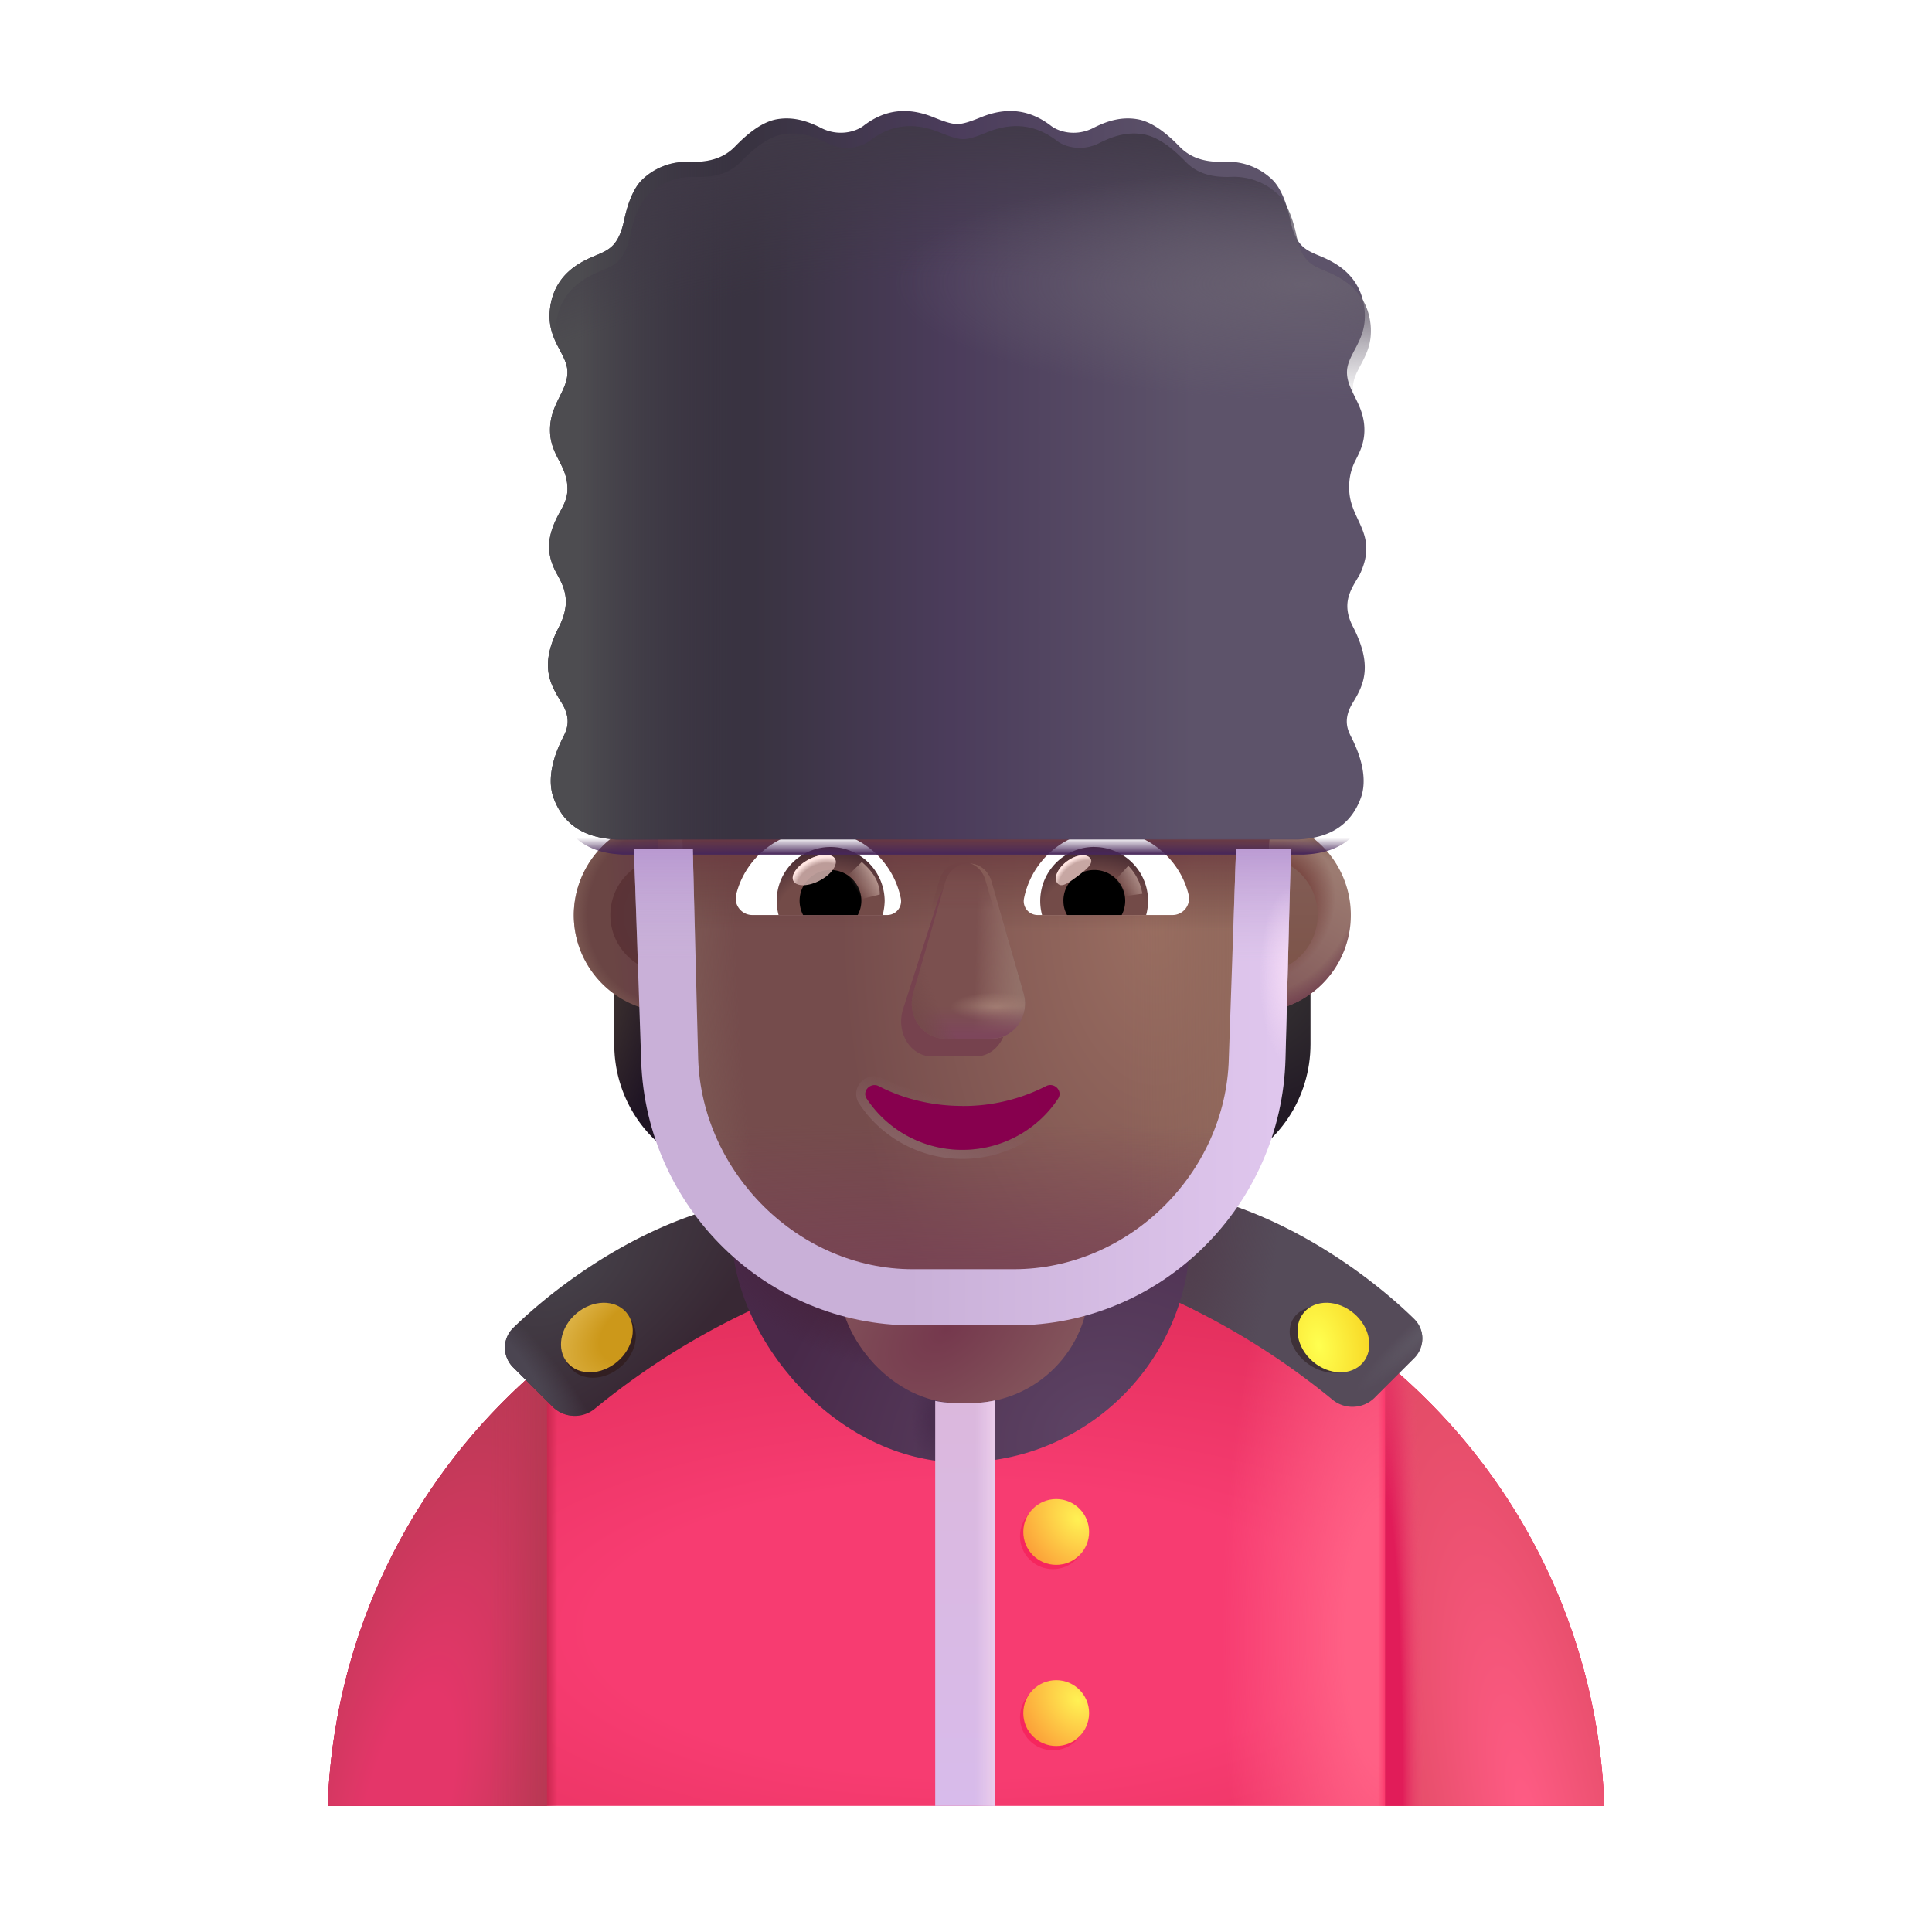 <svg xmlns="http://www.w3.org/2000/svg" fill="none" viewBox="0 0 32 32"><path fill="url(#svg-577d8084-16ea-41f1-858b-b37ecf9b010b-a)" d="M5.428 29.911h21.144c-.19-5.356-4.591-9.64-9.994-9.64h-1.156c-5.403 0-9.805 4.284-9.994 9.64"/><path fill="url(#svg-89fe07af-d25c-475d-9d04-3508337b7fcc-b)" d="M5.428 29.911h21.144c-.19-5.356-4.591-9.64-9.994-9.64h-1.156c-5.403 0-9.805 4.284-9.994 9.64"/><path fill="url(#svg-75863efa-0d35-4d80-91a2-5e130e60955e-c)" d="M5.428 29.911h21.144c-.19-5.356-4.591-9.64-9.994-9.64h-1.156c-5.403 0-9.805 4.284-9.994 9.64"/><path fill="url(#svg-0b9c9384-6dfb-421d-b08c-ad949e33a712-d)" d="M5.428 29.911h21.144c-.19-5.356-4.591-9.64-9.994-9.64h-1.156c-5.403 0-9.805 4.284-9.994 9.64"/><path fill="url(#svg-96353be2-1211-49c1-9812-ae9cd894bbfb-e)" d="M9.058 29.911h-3.63a9.98 9.98 0 0 1 3.63-7.355z"/><path fill="url(#svg-3af81375-333f-472a-9bdd-10143b704288-f)" d="M9.058 29.911h-3.63a9.98 9.98 0 0 1 3.63-7.355z"/><path fill="url(#svg-fa4a4e5b-fcd4-4910-9418-a52d15e3da42-g)" d="M22.942 29.911h3.63a9.98 9.98 0 0 0-3.63-7.355z"/><path fill="url(#svg-5c1c468f-0d2e-4ff7-aa49-41716ef751a1-h)" d="M22.942 29.911h3.63a9.98 9.98 0 0 0-3.63-7.355z"/><g filter="url(#svg-4f5387e4-d94f-48c2-8cfc-390ee5fbee06-i)"><path fill="url(#svg-913b39d4-c8e7-416e-bae5-b29b6825ed7f-j)" d="M11.926 20.161c-1.364.418-2.538 1.308-3.179 1.936a.46.46 0 0 0 .011.659l.65.649a.523.523 0 0 0 .704.02 12.3 12.3 0 0 1 3.107-1.857z"/><path fill="url(#svg-c2f5ad75-ad73-4999-9fe1-a84eab8af6c2-k)" d="M11.926 20.161c-1.364.418-2.538 1.308-3.179 1.936a.46.46 0 0 0 .011.659l.65.649a.523.523 0 0 0 .704.02 12.3 12.3 0 0 1 3.107-1.857z"/></g><g filter="url(#svg-29e92632-38ed-4c08-add6-1bbb82fc7ad6-l)"><path fill="#554B59" d="M20.046 20.161c1.364.418 2.538 1.308 3.179 1.936a.46.46 0 0 1-.011.659l-.65.649a.523.523 0 0 1-.704.02 12.3 12.3 0 0 0-3.107-1.857z"/><path fill="url(#svg-ceba046f-7d1f-4a13-b483-08206d4d7a13-m)" d="M20.046 20.161c1.364.418 2.538 1.308 3.179 1.936a.46.46 0 0 1-.011.659l-.65.649a.523.523 0 0 1-.704.02 12.3 12.3 0 0 0-3.107-1.857z"/><path fill="url(#svg-5890ad86-5936-48f8-94df-405148b5a8bb-n)" d="M20.046 20.161c1.364.418 2.538 1.308 3.179 1.936a.46.46 0 0 1-.011.659l-.65.649a.523.523 0 0 1-.704.02 12.3 12.3 0 0 0-3.107-1.857z"/></g><g filter="url(#svg-a51731c1-3a75-429a-9f2a-936698d30931-o)"><ellipse cx="9.937" cy="22.244" fill="#321F22" rx=".641" ry=".524" transform="rotate(-40.534 9.937 22.244)"/></g><ellipse cx="9.886" cy="22.154" fill="url(#svg-04961b9b-d53c-40f8-bdd3-cccde94dce23-p)" rx=".641" ry=".524" transform="rotate(-40.534 9.886 22.154)"/><g filter="url(#svg-d29a7092-a2ff-49c6-ba6e-ac80d7c53ebf-q)"><ellipse fill="#3E3138" rx=".641" ry=".494" transform="scale(-1 1)rotate(-35.343 23.849 45.555)"/></g><ellipse fill="url(#svg-1f01f61e-c41e-4c9e-b050-8203d5961bf3-r)" rx=".641" ry=".524" transform="scale(-1 1)rotate(-40.534 18.955 40.983)"/><g filter="url(#svg-a37342a6-2c16-4931-86e7-f54ec64c4047-s)"><rect width="7.594" height="9.594" x="12.172" y="14.927" fill="url(#svg-7445981d-3b4b-422a-8135-a89dbf37bb53-t)" rx="3.797"/><rect width="7.594" height="9.594" x="12.172" y="14.927" fill="url(#svg-7548ce06-abe1-4f2f-ac33-ad341a6992a5-u)" rx="3.797"/><rect width="7.594" height="9.594" x="12.172" y="14.927" fill="url(#svg-ceabc6c2-1106-43a0-9230-706a7e21441c-v)" rx="3.797"/></g><rect width="4.141" height="5.141" x="13.898" y="18.099" fill="url(#svg-8222a06a-7d80-4dc8-9f76-40509d9a9e48-w)" rx="1.969"/><path fill="url(#svg-1f2faafe-b83a-42c1-b4db-c8b9306d1fba-x)" d="M15.49 23.203v6.708h.989v-6.714a2 2 0 0 1-.409.042h-.203q-.194 0-.377-.036"/><path fill="url(#svg-f8127a42-c4c4-4a6f-9432-8cf175deee7e-y)" d="M15.49 23.203v6.708h.989v-6.714a2 2 0 0 1-.409.042h-.203q-.194 0-.377-.036"/><g filter="url(#svg-fa0a7786-d4a5-4b0c-b2ac-f41050253480-z)"><circle cx="17.439" cy="28.445" r=".545" fill="#F6265E"/></g><g filter="url(#svg-235890f2-3c31-4081-a0a6-eb0b5ccab6d0-A)"><circle cx="17.439" cy="25.445" r=".545" fill="#F6265E"/></g><circle cx="17.494" cy="28.374" r=".545" fill="url(#svg-b7bc053a-74f5-4e91-9f52-906144224369-B)"/><circle cx="17.494" cy="25.374" r=".545" fill="url(#svg-bfbd82d4-b406-40c6-9921-d77ae5b4b6b5-C)"/><path fill="url(#svg-d18ed356-a617-4d92-b238-f6adfb94bc39-D)" d="M20.802 16.672c.335-.011.649-.125.904-.309v.931c0 .893-.532 1.689-1.34 2.019q.257-.546.345-1.18z"/><path fill="url(#svg-6f54adf8-aaf9-4b1d-aa9f-80f0e833c561-E)" d="M11.079 16.672a1.64 1.64 0 0 1-.905-.309v.931c0 .893.533 1.689 1.341 2.019a4.1 4.1 0 0 1-.346-1.18z"/><g filter="url(#svg-ee64be08-a18a-490d-9bfe-06773d266db5-F)"><path fill="url(#svg-45170709-d15b-4ebd-b812-cf6ba8fdb1aa-G)" d="M11.115 18.187a3.916 3.916 0 0 0 3.886 3.405h1.887a3.916 3.916 0 0 0 3.885-3.405c.118-1.884.237-3.76.325-5.643a1.45 1.45 0 0 0-1.38-1.432h-1.4c-.954 0-1.819-.563-2.211-1.443a.66.66 0 0 0-.616-.418H14.22c-1.846 0-3.342 1.512-3.342 3.379 0 1.86.116 3.691.238 5.556"/><path fill="url(#svg-636fe8dc-4f3c-49f5-9846-40443b62c12c-H)" d="M11.115 18.187a3.916 3.916 0 0 0 3.886 3.405h1.887a3.916 3.916 0 0 0 3.885-3.405c.118-1.884.237-3.76.325-5.643a1.45 1.45 0 0 0-1.38-1.432h-1.4c-.954 0-1.819-.563-2.211-1.443a.66.66 0 0 0-.616-.418H14.22c-1.846 0-3.342 1.512-3.342 3.379 0 1.86.116 3.691.238 5.556"/></g><path fill="url(#svg-fd561eb5-6459-485b-8f1e-2a2c730bf5bb-I)" d="M11.115 18.187a3.916 3.916 0 0 0 3.886 3.405h1.887a3.916 3.916 0 0 0 3.885-3.405c.118-1.884.237-3.76.325-5.643a1.45 1.45 0 0 0-1.38-1.432h-1.4c-.954 0-1.819-.563-2.211-1.443a.66.66 0 0 0-.616-.418H14.22c-1.846 0-3.342 1.512-3.342 3.379 0 1.86.116 3.691.238 5.556"/><path fill="url(#svg-efe7d6ca-f5e3-4ccf-82e6-51c9c7e729ef-J)" d="M11.115 18.187a3.916 3.916 0 0 0 3.886 3.405h1.887a3.916 3.916 0 0 0 3.885-3.405c.118-1.884.237-3.76.325-5.643a1.45 1.45 0 0 0-1.38-1.432h-1.4c-.954 0-1.819-.563-2.211-1.443a.66.66 0 0 0-.616-.418H14.22c-1.846 0-3.342 1.512-3.342 3.379 0 1.86.116 3.691.238 5.556"/><path fill="url(#svg-333ce170-c6bf-4761-924d-7f1174025500-K)" d="M11.115 18.187a3.916 3.916 0 0 0 3.886 3.405h1.887a3.916 3.916 0 0 0 3.885-3.405c.118-1.884.237-3.76.325-5.643a1.45 1.45 0 0 0-1.38-1.432h-1.4c-.954 0-1.819-.563-2.211-1.443a.66.66 0 0 0-.616-.418H14.22c-1.846 0-3.342 1.512-3.342 3.379 0 1.86.116 3.691.238 5.556"/><path fill="url(#svg-7604b628-f358-4dfa-857e-099f23559692-L)" d="M11.115 18.187a3.916 3.916 0 0 0 3.886 3.405h1.887a3.916 3.916 0 0 0 3.885-3.405c.118-1.884.237-3.76.325-5.643a1.45 1.45 0 0 0-1.38-1.432h-1.4c-.954 0-1.819-.563-2.211-1.443a.66.66 0 0 0-.616-.418H14.22c-1.846 0-3.342 1.512-3.342 3.379 0 1.86.116 3.691.238 5.556"/><path fill="url(#svg-6264d850-c981-4815-9119-f9901d2e1233-M)" d="M11.115 18.187a3.916 3.916 0 0 0 3.886 3.405h1.887a3.916 3.916 0 0 0 3.885-3.405c.118-1.884.237-3.76.325-5.643a1.45 1.45 0 0 0-1.38-1.432h-1.4c-.954 0-1.819-.563-2.211-1.443a.66.66 0 0 0-.616-.418H14.22c-1.846 0-3.342 1.512-3.342 3.379 0 1.86.116 3.691.238 5.556"/><path fill="url(#svg-75dfe2ec-3e0d-4dd9-9326-dec51ec2c788-N)" d="M11.115 18.187a3.916 3.916 0 0 0 3.886 3.405h1.887a3.916 3.916 0 0 0 3.885-3.405c.118-1.884.237-3.76.325-5.643a1.45 1.45 0 0 0-1.38-1.432h-1.4c-.954 0-1.819-.563-2.211-1.443a.66.66 0 0 0-.616-.418H14.22c-1.846 0-3.342 1.512-3.342 3.379 0 1.86.116 3.691.238 5.556"/><path fill="url(#svg-b4062d85-b22f-4cf6-a019-905a2a398641-O)" d="M11.115 18.187a3.916 3.916 0 0 0 3.886 3.405h1.887a3.916 3.916 0 0 0 3.885-3.405c.118-1.884.237-3.76.325-5.643a1.45 1.45 0 0 0-1.38-1.432h-1.4c-.954 0-1.819-.563-2.211-1.443a.66.66 0 0 0-.616-.418H14.22c-1.846 0-3.342 1.512-3.342 3.379 0 1.86.116 3.691.238 5.556"/><path fill="url(#svg-b458fa1e-4de7-48f1-a837-9f67dbddb4ca-P)" d="M11.115 18.187a3.916 3.916 0 0 0 3.886 3.405h1.887a3.916 3.916 0 0 0 3.885-3.405c.118-1.884.237-3.76.325-5.643a1.45 1.45 0 0 0-1.38-1.432h-1.4c-.954 0-1.819-.563-2.211-1.443a.66.66 0 0 0-.616-.418H14.22c-1.846 0-3.342 1.512-3.342 3.379 0 1.86.116 3.691.238 5.556"/><g filter="url(#svg-80f59fdb-d272-4edc-9cae-159377ada430-Q)"><path fill="#76424E" d="m15.539 14.903-.59 1.838c-.102.378.14.756.484.756h.731c.343 0 .586-.384.485-.756l-.495-1.838c-.106-.407-.504-.407-.615 0"/></g><g filter="url(#svg-7a7ccfbc-5825-47d4-978a-8019fd7770c7-R)"><path fill="#7B504F" d="m15.558 14.707-.531 1.838c-.109.378.151.757.52.757h.787c.368 0 .629-.384.52-.757l-.531-1.838c-.114-.407-.646-.407-.765 0"/><path fill="url(#svg-aa7eabb7-df21-40ae-b69c-02a135affe51-S)" d="m15.558 14.707-.531 1.838c-.109.378.151.757.52.757h.787c.368 0 .629-.384.52-.757l-.531-1.838c-.114-.407-.646-.407-.765 0"/><path fill="url(#svg-a6821270-c9b5-4a4a-897b-0e3c261de118-T)" d="m15.558 14.707-.531 1.838c-.109.378.151.757.52.757h.787c.368 0 .629-.384.52-.757l-.531-1.838c-.114-.407-.646-.407-.765 0"/><path fill="url(#svg-98e9d4b0-493a-4b21-8411-fb639715815e-U)" d="m15.558 14.707-.531 1.838c-.109.378.151.757.52.757h.787c.368 0 .629-.384.52-.757l-.531-1.838c-.114-.407-.646-.407-.765 0"/><path fill="url(#svg-743401b9-ac3f-4374-bbe9-dc7af0f50a18-V)" d="m15.558 14.707-.531 1.838c-.109.378.151.757.52.757h.787c.368 0 .629-.384.52-.757l-.531-1.838c-.114-.407-.646-.407-.765 0"/><path fill="url(#svg-03c483af-4725-40fd-adc2-6a4c6900a66d-W)" d="m15.558 14.707-.531 1.838c-.109.378.151.757.52.757h.787c.368 0 .629-.384.52-.757l-.531-1.838c-.114-.407-.646-.407-.765 0"/></g><g filter="url(#svg-d967d30c-7eb2-4495-91be-75489b15c7da-X)"><path fill="url(#svg-f06f40fd-553f-4540-9523-811032813b62-Y)" d="m15.558 14.583-.531 1.838c-.109.378.151.756.52.756h.787c.368 0 .629-.384.52-.756l-.531-1.838c-.114-.408-.646-.408-.765 0"/></g><g filter="url(#svg-1e9c4316-2618-4e13-9ba2-503f05599045-Z)"><path stroke="url(#svg-3a2b6bb0-1db4-4838-8a06-efb4829b7a3a-aa)" stroke-width=".15" d="M14.59 17.923h-.001a.23.23 0 0 0-.271.047.21.21 0 0 0-.023.27c.348.528.955.88 1.645.88s1.298-.352 1.646-.88a.214.214 0 0 0-.024-.272.23.23 0 0 0-.27-.045h-.001c-.39.203-.85.32-1.35.32a2.9 2.9 0 0 1-1.352-.32Z"/></g><path fill="url(#svg-ffd7c6b6-1900-41d9-9bc2-8d2d96eef906-ab)" d="M15.94 18.318c-.507 0-.984-.12-1.385-.328-.137-.07-.284.084-.198.209.335.507.918.846 1.583.846s1.249-.339 1.584-.846c.086-.13-.061-.279-.198-.21a3 3 0 0 1-1.386.33"/><path fill="#fff" d="M18.331 13.757c.653 0 1.205.45 1.355 1.058a.274.274 0 0 1-.268.341h-2.23a.23.23 0 0 1-.228-.272c.126-.64.69-1.127 1.371-1.127"/><path fill="url(#svg-2a0b319a-a481-441b-8d64-9cf4086edf59-ac)" d="M18.124 14.029a.892.892 0 0 1 .86 1.127H17.26a.896.896 0 0 1 .864-1.128"/><path fill="#000" d="M17.613 14.921c0-.284.227-.511.511-.511a.51.51 0 0 1 .455.746h-.905a.46.46 0 0 1-.06-.235"/><g filter="url(#svg-6131e92d-1809-429a-ac5b-308f33300d8f-ad)"><path fill="#C7A7A3" d="M18.059 14.217c.063.085-.07.189-.22.302-.152.113-.264.192-.327.107-.064-.085.007-.245.158-.358s.325-.136.389-.05"/><path fill="url(#svg-78754636-da9c-4a73-ac48-dbfd457d8c92-ae)" d="M18.059 14.217c.063.085-.07.189-.22.302-.152.113-.264.192-.327.107-.064-.085.007-.245.158-.358s.325-.136.389-.05"/></g><g filter="url(#svg-87f8bd93-98c3-4d9f-a718-3129ca0e712c-af)"><path fill="url(#svg-0216e2e2-0fb9-4a25-9a3c-93a008d9947c-ag)" d="M18.92 14.803a.84.84 0 0 0-.232-.462l-.26.285.117.228z"/></g><path fill="#fff" d="M13.55 13.757c-.654 0-1.206.45-1.356 1.058-.044.175.09.341.268.341h2.231a.23.23 0 0 0 .228-.272 1.4 1.4 0 0 0-1.372-1.127"/><path fill="url(#svg-ee55fb48-b379-43c2-8f38-e991744820eb-ah)" d="M13.756 14.029a.892.892 0 0 0-.86 1.127h1.724a1 1 0 0 0 .033-.235.9.9 0 0 0-.897-.892"/><path fill="#000" d="M14.267 14.921a.51.51 0 0 0-.51-.511.51.51 0 0 0-.455.746h.905a.5.5 0 0 0 .06-.235"/><g filter="url(#svg-011b5288-9b47-4ebb-ac16-613a65f0e9a7-ai)"><path fill="url(#svg-0dca4eb7-148c-4bd0-97f5-2bda2205088e-aj)" d="M14.572 14.816c0-.289-.235-.48-.298-.539l-.288.279.177.361z"/></g><g filter="url(#svg-8a983682-fc80-4d69-afca-c082615b3f45-ak)" transform="rotate(-27.914 13.487 14.41)"><ellipse cx="13.487" cy="14.41" fill="#C7A7A3" fill-opacity=".9" rx=".39" ry=".197"/><ellipse cx="13.487" cy="14.41" fill="url(#svg-fa0d5692-c31a-4554-84e3-632caf337c4e-al)" rx=".39" ry=".197"/></g><path fill="url(#svg-1fbe0d6b-e7cb-4159-8df3-689dc5ffd143-am)" d="M20.862 16.763q.1-1.595.185-3.192a1.61 1.61 0 0 1-.185 3.192"/><path fill="url(#svg-8744f226-20a3-493c-93da-188f1e248f94-an)" d="M20.862 16.763q.1-1.595.185-3.192a1.61 1.61 0 0 1-.185 3.192"/><path fill="url(#svg-007236f1-e2ae-41f5-a527-eccedcd53e67-ao)" d="M20.862 16.763q.1-1.595.185-3.192a1.61 1.61 0 0 1-.185 3.192"/><path fill="url(#svg-f82d328e-a33f-48ac-a5ff-2ff5c89576fa-ap)" d="M20.862 16.763q.1-1.595.185-3.192a1.61 1.61 0 0 1-.185 3.192"/><path fill="url(#svg-091ebba7-3e98-42e1-9c3d-6e29204cd503-aq)" d="M10.896 13.558a1.62 1.62 0 0 0-1.392 1.598c0 .86.673 1.561 1.52 1.607a78 78 0 0 1-.128-3.205"/><path fill="url(#svg-2b872b41-f40b-4d7b-bf44-26ea09db1505-ar)" d="M10.896 13.558a1.62 1.62 0 0 0-1.392 1.598c0 .86.673 1.561 1.52 1.607a78 78 0 0 1-.128-3.205"/><g filter="url(#svg-295fdfc2-5a5b-4ffc-b4b5-df6dbee62698-as)"><path fill="url(#svg-75d11257-62d7-4612-af81-c31c94e645f4-at)" d="M10.855 14.223a.956.956 0 0 0 .083 1.88 78 78 0 0 1-.083-1.88"/></g><g filter="url(#svg-ef8056f3-6dcb-451d-95c7-a008e5ef9e6b-au)"><path fill="url(#svg-2f84d29d-6208-4012-8fcb-04fc99d709c2-av)" d="M20.883 16.108q.059-.953.11-1.904a.956.956 0 0 1-.11 1.904"/></g><g filter="url(#svg-446c1fb7-078e-4faf-9cae-f5018abebdc3-aw)"><path fill="url(#svg-d9ecf0bb-d4f7-4b36-9181-83497191bd4a-ax)" d="M10.31 14.155c-.278-.016-.842-.08-1.054-.728-.11-.37.082-.779.143-.91l.004-.008.02-.04c.061-.121.152-.298-.02-.578-.193-.313-.375-.615-.045-1.257.207-.405.093-.652-.032-.875-.183-.327-.166-.604 0-.938.07-.143.173-.275.173-.472 0-.198-.07-.335-.141-.474-.074-.143-.148-.289-.148-.504 0-.23.084-.398.161-.554.066-.133.128-.257.128-.402 0-.129-.06-.24-.125-.364-.094-.178-.201-.38-.164-.69.071-.59.537-.787.756-.879l.02-.008c.21-.089.364-.163.452-.58.046-.215.132-.502.293-.663a1.06 1.06 0 0 1 .791-.3c.257.007.535-.03.752-.254.217-.225.458-.413.699-.453s.471.014.725.144c.281.145.567.07.705-.035.34-.262.718-.32 1.158-.141.18.072.295.112.394.112.098 0 .214-.04.393-.112.44-.18.819-.12 1.159.141.137.106.423.18.704.035.254-.13.484-.184.725-.144s.483.228.7.453.494.261.75.253a1.06 1.06 0 0 1 .793.301c.16.161.246.448.292.663.088.417.243.491.452.58l.02.008c.219.092.685.288.756.878.038.31-.07.513-.164.69-.065.124-.125.236-.125.365 0 .145.062.269.128.402.078.156.161.324.161.554 0 .215-.074.36-.147.504a.94.94 0 0 0-.105.466c0 .528.496.742.176 1.422-.125.223-.324.455-.117.86.33.641.193.955 0 1.268-.171.28-.081.457-.02.577l.02.041.005.009c.06.13.252.54.142.909-.212.649-.775.712-1.054.728z"/><path fill="url(#svg-1144b4d1-3bb0-49f4-9a71-3944110328f0-ay)" d="M10.31 14.155c-.278-.016-.842-.08-1.054-.728-.11-.37.082-.779.143-.91l.004-.008.02-.04c.061-.121.152-.298-.02-.578-.193-.313-.375-.615-.045-1.257.207-.405.093-.652-.032-.875-.183-.327-.166-.604 0-.938.07-.143.173-.275.173-.472 0-.198-.07-.335-.141-.474-.074-.143-.148-.289-.148-.504 0-.23.084-.398.161-.554.066-.133.128-.257.128-.402 0-.129-.06-.24-.125-.364-.094-.178-.201-.38-.164-.69.071-.59.537-.787.756-.879l.02-.008c.21-.089.364-.163.452-.58.046-.215.132-.502.293-.663a1.06 1.06 0 0 1 .791-.3c.257.007.535-.03.752-.254.217-.225.458-.413.699-.453s.471.014.725.144c.281.145.567.07.705-.035.34-.262.718-.32 1.158-.141.18.072.295.112.394.112.098 0 .214-.04.393-.112.44-.18.819-.12 1.159.141.137.106.423.18.704.035.254-.13.484-.184.725-.144s.483.228.7.453.494.261.75.253a1.06 1.06 0 0 1 .793.301c.16.161.246.448.292.663.088.417.243.491.452.58l.02.008c.219.092.685.288.756.878.038.31-.07.513-.164.69-.065.124-.125.236-.125.365 0 .145.062.269.128.402.078.156.161.324.161.554 0 .215-.074.36-.147.504a.94.94 0 0 0-.105.466c0 .528.496.742.176 1.422-.125.223-.324.455-.117.86.33.641.193.955 0 1.268-.171.28-.081.457-.02.577l.02.041.005.009c.06.13.252.54.142.909-.212.649-.775.712-1.054.728z"/></g><path fill="url(#svg-f1705456-24b6-43cc-ba8d-dc9911caec63-az)" d="M10.31 14.155c-.278-.016-.842-.08-1.054-.728-.11-.37.082-.779.143-.91l.004-.008.02-.04c.061-.121.152-.298-.02-.578-.193-.313-.375-.615-.045-1.257.207-.405.093-.652-.032-.875-.183-.327-.166-.604 0-.938.07-.143.173-.275.173-.472 0-.198-.07-.335-.141-.474-.074-.143-.148-.289-.148-.504 0-.23.084-.398.161-.554.066-.133.128-.257.128-.402 0-.129-.06-.24-.125-.364-.094-.178-.201-.38-.164-.69.071-.59.537-.787.756-.879l.02-.008c.21-.089.364-.163.452-.58.046-.215.132-.502.293-.663a1.06 1.06 0 0 1 .791-.3c.257.007.535-.03.752-.254.217-.225.458-.413.699-.453s.471.014.725.144c.281.145.567.07.705-.035.34-.262.718-.32 1.158-.141.18.072.295.112.394.112.098 0 .214-.04.393-.112.44-.18.819-.12 1.159.141.137.106.423.18.704.035.254-.13.484-.184.725-.144s.483.228.7.453.494.261.75.253a1.06 1.06 0 0 1 .793.301c.16.161.246.448.292.663.088.417.243.491.452.58l.02.008c.219.092.685.288.756.878.038.31-.07.513-.164.69-.065.124-.125.236-.125.365 0 .145.062.269.128.402.078.156.161.324.161.554 0 .215-.074.36-.147.504a.94.94 0 0 0-.105.466c0 .528.496.742.176 1.422-.125.223-.324.455-.117.86.33.641.193.955 0 1.268-.171.28-.081.457-.02.577l.02.041.005.009c.06.13.252.54.142.909-.212.649-.775.712-1.054.728z"/><path fill="url(#svg-fc75b9dd-ca95-4bdb-a902-44e3a0dfcb07-aA)" d="M10.31 14.155c-.278-.016-.842-.08-1.054-.728-.11-.37.082-.779.143-.91l.004-.008.02-.04c.061-.121.152-.298-.02-.578-.193-.313-.375-.615-.045-1.257.207-.405.093-.652-.032-.875-.183-.327-.166-.604 0-.938.07-.143.173-.275.173-.472 0-.198-.07-.335-.141-.474-.074-.143-.148-.289-.148-.504 0-.23.084-.398.161-.554.066-.133.128-.257.128-.402 0-.129-.06-.24-.125-.364-.094-.178-.201-.38-.164-.69.071-.59.537-.787.756-.879l.02-.008c.21-.089.364-.163.452-.58.046-.215.132-.502.293-.663a1.06 1.06 0 0 1 .791-.3c.257.007.535-.03.752-.254.217-.225.458-.413.699-.453s.471.014.725.144c.281.145.567.07.705-.035.34-.262.718-.32 1.158-.141.18.072.295.112.394.112.098 0 .214-.04.393-.112.44-.18.819-.12 1.159.141.137.106.423.18.704.035.254-.13.484-.184.725-.144s.483.228.7.453.494.261.75.253a1.06 1.06 0 0 1 .793.301c.16.161.246.448.292.663.088.417.243.491.452.58l.02.008c.219.092.685.288.756.878.038.31-.07.513-.164.69-.065.124-.125.236-.125.365 0 .145.062.269.128.402.078.156.161.324.161.554 0 .215-.074.36-.147.504a.94.94 0 0 0-.105.466c0 .528.496.742.176 1.422-.125.223-.324.455-.117.86.33.641.193.955 0 1.268-.171.28-.081.457-.02.577l.02.041.005.009c.06.13.252.54.142.909-.212.649-.775.712-1.054.728z"/><path fill="url(#svg-05760914-dc84-4d34-a7e8-6e6f5d2bf469-aB)" d="M10.31 14.155c-.278-.016-.842-.08-1.054-.728-.11-.37.082-.779.143-.91l.004-.008.02-.04c.061-.121.152-.298-.02-.578-.193-.313-.375-.615-.045-1.257.207-.405.093-.652-.032-.875-.183-.327-.166-.604 0-.938.07-.143.173-.275.173-.472 0-.198-.07-.335-.141-.474-.074-.143-.148-.289-.148-.504 0-.23.084-.398.161-.554.066-.133.128-.257.128-.402 0-.129-.06-.24-.125-.364-.094-.178-.201-.38-.164-.69.071-.59.537-.787.756-.879l.02-.008c.21-.089.364-.163.452-.58.046-.215.132-.502.293-.663a1.06 1.06 0 0 1 .791-.3c.257.007.535-.03.752-.254.217-.225.458-.413.699-.453s.471.014.725.144c.281.145.567.07.705-.035.34-.262.718-.32 1.158-.141.18.072.295.112.394.112.098 0 .214-.04.393-.112.44-.18.819-.12 1.159.141.137.106.423.18.704.035.254-.13.484-.184.725-.144s.483.228.7.453.494.261.75.253a1.06 1.06 0 0 1 .793.301c.16.161.246.448.292.663.088.417.243.491.452.58l.02.008c.219.092.685.288.756.878.038.31-.07.513-.164.69-.065.124-.125.236-.125.365 0 .145.062.269.128.402.078.156.161.324.161.554 0 .215-.074.36-.147.504a.94.94 0 0 0-.105.466c0 .528.496.742.176 1.422-.125.223-.324.455-.117.86.33.641.193.955 0 1.268-.171.28-.081.457-.02.577l.02.041.005.009c.06.13.252.54.142.909-.212.649-.775.712-1.054.728z"/><g filter="url(#svg-2d02a3eb-6a0d-4be7-8088-4b1a1e24546a-aC)"><path fill="url(#svg-ca042da5-292d-4c69-866f-a08b78ba8b59-aD)" d="m10.5 14.156.12 3.518c.082 2.424 2.07 4.378 4.497 4.378h1.677c2.44 0 4.435-1.976 4.498-4.416l.09-3.48h-.909l-.12 3.48c-.049 1.898-1.662 3.486-3.56 3.486h-1.676c-1.887 0-3.489-1.597-3.553-3.482l-.09-3.485z"/><path fill="url(#svg-a0efe35f-bcc4-4e56-b7fe-7b05addd2987-aE)" d="m10.5 14.156.12 3.518c.082 2.424 2.07 4.378 4.497 4.378h1.677c2.44 0 4.435-1.976 4.498-4.416l.09-3.48h-.909l-.12 3.48c-.049 1.898-1.662 3.486-3.56 3.486h-1.676c-1.887 0-3.489-1.597-3.553-3.482l-.09-3.485z"/><path fill="url(#svg-d364b54c-22a9-4f9f-820b-d388cf460368-aF)" d="m10.5 14.156.12 3.518c.082 2.424 2.07 4.378 4.497 4.378h1.677c2.44 0 4.435-1.976 4.498-4.416l.09-3.48h-.909l-.12 3.48c-.049 1.898-1.662 3.486-3.56 3.486h-1.676c-1.887 0-3.489-1.597-3.553-3.482l-.09-3.485z"/></g><defs><radialGradient id="svg-577d8084-16ea-41f1-858b-b37ecf9b010b-a" cx="0" cy="0" r="1" gradientTransform="matrix(0 7.719 -19.342 0 16 26.99)" gradientUnits="userSpaceOnUse"><stop offset=".315" stop-color="#F73C71"/><stop offset="1" stop-color="#D6274F"/></radialGradient><radialGradient id="svg-89fe07af-d25c-475d-9d04-3508337b7fcc-b" cx="0" cy="0" r="1" gradientTransform="matrix(-2.688 0 0 -8.818 22.928 27.146)" gradientUnits="userSpaceOnUse"><stop offset=".24" stop-color="#FF6085"/><stop offset="1" stop-color="#FF6085" stop-opacity="0"/></radialGradient><radialGradient id="svg-96353be2-1211-49c1-9812-ae9cd894bbfb-e" cx="0" cy="0" r="1" gradientTransform="matrix(1.969 -8.078 2.822 .688 6.74 29.911)" gradientUnits="userSpaceOnUse"><stop offset=".232" stop-color="#E43669"/><stop offset="1" stop-color="#B13B50"/></radialGradient><radialGradient id="svg-fa4a4e5b-fcd4-4910-9418-a52d15e3da42-g" cx="0" cy="0" r="1" gradientTransform="rotate(-101.449 24.978 4.727)scale(7.557 1.967)" gradientUnits="userSpaceOnUse"><stop stop-color="#FF5C85"/><stop offset="1" stop-color="#E34C67"/></radialGradient><radialGradient id="svg-5c1c468f-0d2e-4ff7-aa49-41716ef751a1-h" cx="0" cy="0" r="1" gradientTransform="matrix(0 -11.366 .655 0 22.942 29.911)" gradientUnits="userSpaceOnUse"><stop offset=".443" stop-color="#E11C59"/><stop offset="1" stop-color="#EE5076" stop-opacity="0"/></radialGradient><radialGradient id="svg-913b39d4-c8e7-416e-bae5-b29b6825ed7f-j" cx="0" cy="0" r="1" gradientTransform="matrix(1.359 1.641 -3.291 2.727 9.71 21.208)" gradientUnits="userSpaceOnUse"><stop stop-color="#454048"/><stop offset="1" stop-color="#382834"/></radialGradient><radialGradient id="svg-c2f5ad75-ad73-4999-9fe1-a84eab8af6c2-k" cx="0" cy="0" r="1" gradientTransform="matrix(1.781 1.859 -.478 .458 8.381 22.458)" gradientUnits="userSpaceOnUse"><stop offset=".435" stop-color="#4B4551"/><stop offset="1" stop-color="#4B4551" stop-opacity="0"/></radialGradient><radialGradient id="svg-ceba046f-7d1f-4a13-b483-08206d4d7a13-m" cx="0" cy="0" r="1" gradientTransform="matrix(1.312 .25 -.736 3.866 19.569 21.146)" gradientUnits="userSpaceOnUse"><stop offset=".032" stop-color="#513F4E"/><stop offset="1" stop-color="#513F4E" stop-opacity="0"/></radialGradient><radialGradient id="svg-5890ad86-5936-48f8-94df-405148b5a8bb-n" cx="0" cy="0" r="1" gradientTransform="rotate(138.094 7.499 15.6)scale(1.638 .245)" gradientUnits="userSpaceOnUse"><stop stop-color="#5E5864"/><stop offset="1" stop-color="#5E5864" stop-opacity="0"/></radialGradient><radialGradient id="svg-04961b9b-d53c-40f8-bdd3-cccde94dce23-p" cx="0" cy="0" r="1" gradientTransform="rotate(-169.136 6.388 10.772)scale(1.641 .918)" gradientUnits="userSpaceOnUse"><stop offset=".525" stop-color="#CC981A"/><stop offset="1" stop-color="#DCB144"/></radialGradient><radialGradient id="svg-1f01f61e-c41e-4c9e-b050-8203d5961bf3-r" cx="0" cy="0" r="1" gradientTransform="matrix(.678 .806 -1.428 1.201 .1 .257)" gradientUnits="userSpaceOnUse"><stop stop-color="#FFFF50"/><stop offset="1" stop-color="#F6CF1C"/></radialGradient><radialGradient id="svg-7445981d-3b4b-422a-8135-a89dbf37bb53-t" cx="0" cy="0" r="1" gradientTransform="matrix(-2.687 -3.766 4.929 -3.518 18.1 23.911)" gradientUnits="userSpaceOnUse"><stop stop-color="#5D4364"/><stop offset="1" stop-color="#482949"/></radialGradient><radialGradient id="svg-7548ce06-abe1-4f2f-ac33-ad341a6992a5-u" cx="0" cy="0" r="1" gradientTransform="matrix(-.398 0 0 -.911 15.538 23.763)" gradientUnits="userSpaceOnUse"><stop offset=".244" stop-color="#4A2E4F"/><stop offset="1" stop-color="#4A2E4F" stop-opacity="0"/></radialGradient><radialGradient id="svg-ceabc6c2-1106-43a0-9230-706a7e21441c-v" cx="0" cy="0" r="1" gradientTransform="rotate(112.38 -.17 15.586)scale(1.149 2.688)" gradientUnits="userSpaceOnUse"><stop stop-color="#452139"/><stop offset="1" stop-color="#452139" stop-opacity="0"/></radialGradient><radialGradient id="svg-8222a06a-7d80-4dc8-9f76-40509d9a9e48-w" cx="0" cy="0" r="1" gradientTransform="rotate(51.989 -14.741 27.087)scale(1.725 2.837)" gradientUnits="userSpaceOnUse"><stop stop-color="#75384D"/><stop offset="1" stop-color="#83545B"/></radialGradient><radialGradient id="svg-b7bc053a-74f5-4e91-9f52-906144224369-B" cx="0" cy="0" r="1" gradientTransform="matrix(-.719 .594 -.759 -.919 17.85 28.161)" gradientUnits="userSpaceOnUse"><stop stop-color="#FFF153"/><stop offset="1" stop-color="#FCA239"/></radialGradient><radialGradient id="svg-bfbd82d4-b406-40c6-9921-d77ae5b4b6b5-C" cx="0" cy="0" r="1" gradientTransform="matrix(-.719 .594 -.759 -.919 17.85 25.161)" gradientUnits="userSpaceOnUse"><stop stop-color="#FFF153"/><stop offset="1" stop-color="#FCA239"/></radialGradient><radialGradient id="svg-d18ed356-a617-4d92-b238-f6adfb94bc39-D" cx="0" cy="0" r="1" gradientTransform="rotate(69.657 -1.412 23.053)scale(2.154 2.559)" gradientUnits="userSpaceOnUse"><stop offset=".215" stop-color="#332F31"/><stop offset="1" stop-color="#221925"/></radialGradient><radialGradient id="svg-6f54adf8-aaf9-4b1d-aa9f-80f0e833c561-E" cx="0" cy="0" r="1" gradientTransform="matrix(1.476 .464 -1.432 4.555 9.884 16.853)" gradientUnits="userSpaceOnUse"><stop stop-color="#3E3330"/><stop offset=".746" stop-color="#201524"/></radialGradient><radialGradient id="svg-45170709-d15b-4ebd-b812-cf6ba8fdb1aa-G" cx="0" cy="0" r="1" gradientTransform="matrix(-5.228 0 0 -9.248 18.748 15.422)" gradientUnits="userSpaceOnUse"><stop stop-color="#9A6E61"/><stop offset="1" stop-color="#754C4C"/><stop offset="1" stop-color="#754C4C"/></radialGradient><radialGradient id="svg-636fe8dc-4f3c-49f5-9846-40443b62c12c-H" cx="0" cy="0" r="1" gradientTransform="rotate(121.159 6.24 10.4)scale(3.369 2.781)" gradientUnits="userSpaceOnUse"><stop offset=".078" stop-color="#855E5A"/><stop offset="1" stop-color="#855E5A" stop-opacity="0"/></radialGradient><radialGradient id="svg-efe7d6ca-f5e3-4ccf-82e6-51c9c7e729ef-J" cx="0" cy="0" r="1" gradientTransform="matrix(0 -3.5 18.686 0 15.922 22.091)" gradientUnits="userSpaceOnUse"><stop stop-color="#794057"/><stop offset="1" stop-color="#794057" stop-opacity="0"/></radialGradient><radialGradient id="svg-333ce170-c6bf-4761-924d-7f1174025500-K" cx="0" cy="0" r="1" gradientTransform="matrix(0 -1.148 1.421 0 18.387 14.109)" gradientUnits="userSpaceOnUse"><stop offset=".325" stop-color="#875455"/><stop offset="1" stop-color="#875455" stop-opacity="0"/></radialGradient><radialGradient id="svg-7604b628-f358-4dfa-857e-099f23559692-L" cx="0" cy="0" r="1" gradientTransform="rotate(-89.794 13.923 .233)scale(1.094 1.191)" gradientUnits="userSpaceOnUse"><stop offset=".378" stop-color="#70424E"/><stop offset="1" stop-color="#70424E" stop-opacity="0"/></radialGradient><radialGradient id="svg-6264d850-c981-4815-9119-f9901d2e1233-M" cx="0" cy="0" r="1" gradientTransform="matrix(-8.496 .536 -1.37 -21.703 19.373 16.41)" gradientUnits="userSpaceOnUse"><stop offset=".836" stop-color="#815F58" stop-opacity="0"/><stop offset="1" stop-color="#815F58"/></radialGradient><radialGradient id="svg-75dfe2ec-3e0d-4dd9-9326-dec51ec2c788-N" cx="0" cy="0" r="1" gradientTransform="matrix(3.386 -2.916 .861 1 9.149 12.689)" gradientUnits="userSpaceOnUse"><stop offset=".539" stop-color="#4F2C2A"/><stop offset="1" stop-color="#4F2C2A" stop-opacity="0"/></radialGradient><radialGradient id="svg-b4062d85-b22f-4cf6-a019-905a2a398641-O" cx="0" cy="0" r="1" gradientTransform="rotate(95.368 5.05 16.033)scale(2.508 1.003)" gradientUnits="userSpaceOnUse"><stop offset=".245" stop-color="#98786D"/><stop offset="1" stop-color="#98786D" stop-opacity="0"/></radialGradient><radialGradient id="svg-a6821270-c9b5-4a4a-897b-0e3c261de118-T" cx="0" cy="0" r="1" gradientTransform="matrix(0 .244 -.767 0 16.407 16.782)" gradientUnits="userSpaceOnUse"><stop stop-color="#A17C72"/><stop offset="1" stop-color="#A17C72" stop-opacity="0"/></radialGradient><radialGradient id="svg-743401b9-ac3f-4374-bbe9-dc7af0f50a18-V" cx="0" cy="0" r="1" gradientTransform="matrix(-1.521 .697 -1.121 -2.445 16.523 16.213)" gradientUnits="userSpaceOnUse"><stop offset=".714" stop-color="#744A4A" stop-opacity="0"/><stop offset="1" stop-color="#744A4A"/></radialGradient><radialGradient id="svg-ffd7c6b6-1900-41d9-9bc2-8d2d96eef906-ab" cx="0" cy="0" r="1" gradientTransform="matrix(2.182 -1.073 4.316 8.779 15.45 19.045)" gradientUnits="userSpaceOnUse"><stop offset=".562" stop-color="#87004E"/><stop offset="1" stop-color="#87004D"/></radialGradient><radialGradient id="svg-2a0b319a-a481-441b-8d64-9cf4086edf59-ac" cx="0" cy="0" r="1" gradientTransform="matrix(0 -1.174 1.609 0 18.122 15.156)" gradientUnits="userSpaceOnUse"><stop offset=".548" stop-color="#734B48"/><stop offset=".887" stop-color="#4A2D33"/></radialGradient><radialGradient id="svg-78754636-da9c-4a73-ac48-dbfd457d8c92-ae" cx="0" cy="0" r="1" gradientTransform="matrix(-.232 -.299 .411 -.319 17.894 14.59)" gradientUnits="userSpaceOnUse"><stop offset=".766" stop-color="#FFE6E2" stop-opacity="0"/><stop offset=".966" stop-color="#FFE6E2"/></radialGradient><radialGradient id="svg-ee55fb48-b379-43c2-8f38-e991744820eb-ah" cx="0" cy="0" r="1" gradientTransform="matrix(0 -1.174 1.609 0 13.758 15.156)" gradientUnits="userSpaceOnUse"><stop offset=".548" stop-color="#734B48"/><stop offset=".887" stop-color="#4A2D33"/></radialGradient><radialGradient id="svg-fa0d5692-c31a-4554-84e3-632caf337c4e-al" cx="0" cy="0" r="1" gradientTransform="rotate(-90.897 13.984 .731)scale(.494 .594)" gradientUnits="userSpaceOnUse"><stop offset=".766" stop-color="#FFE6E2" stop-opacity="0"/><stop offset=".966" stop-color="#FFE6E2"/></radialGradient><radialGradient id="svg-8744f226-20a3-493c-93da-188f1e248f94-an" cx="0" cy="0" r="1" gradientTransform="rotate(74.348 .706 20.815)scale(2.33 2.223)" gradientUnits="userSpaceOnUse"><stop offset=".856" stop-color="#71404F" stop-opacity="0"/><stop offset="1" stop-color="#71404F"/></radialGradient><radialGradient id="svg-007236f1-e2ae-41f5-a527-eccedcd53e67-ao" cx="0" cy="0" r="1" gradientTransform="matrix(.788 -1.081 .906 .66 20.919 15.064)" gradientUnits="userSpaceOnUse"><stop offset=".664" stop-color="#7C4C46"/><stop offset="1" stop-color="#7C4C46" stop-opacity="0"/></radialGradient><radialGradient id="svg-f82d328e-a33f-48ac-a5ff-2ff5c89576fa-ap" cx="0" cy="0" r="1" gradientTransform="matrix(.587 -1.55 2.072 .784 21.032 15.237)" gradientUnits="userSpaceOnUse"><stop offset=".803" stop-color="#805D4C" stop-opacity="0"/><stop offset="1" stop-color="#805D4C"/></radialGradient><radialGradient id="svg-2b872b41-f40b-4d7b-bf44-26ea09db1505-ar" cx="0" cy="0" r="1" gradientTransform="matrix(-1.658 0 0 -1.852 11.025 15.16)" gradientUnits="userSpaceOnUse"><stop offset=".778" stop-color="#836158" stop-opacity="0"/><stop offset="1" stop-color="#836158"/></radialGradient><radialGradient id="svg-75d11257-62d7-4612-af81-c31c94e645f4-at" cx="0" cy="0" r="1" gradientTransform="rotate(170.261 4.867 8.051)scale(.93 .953)" gradientUnits="userSpaceOnUse"><stop stop-color="#57353C"/><stop offset="1" stop-color="#5B3336"/></radialGradient><radialGradient id="svg-f1705456-24b6-43cc-ba8d-dc9911caec63-az" cx="0" cy="0" r="1" gradientTransform="matrix(0 -12.354 18.271 0 15.953 14.155)" gradientUnits="userSpaceOnUse"><stop offset=".775" stop-color="#403947" stop-opacity="0"/><stop offset="1" stop-color="#403947"/></radialGradient><radialGradient id="svg-fc75b9dd-ca95-4bdb-a902-44e3a0dfcb07-aA" cx="0" cy="0" r="1" gradientTransform="rotate(-179.736 10.798 2.33)scale(6.781 1.915)" gradientUnits="userSpaceOnUse"><stop stop-color="#686070"/><stop offset="1" stop-color="#686070" stop-opacity="0"/></radialGradient><radialGradient id="svg-d364b54c-22a9-4f9f-820b-d388cf460368-aF" cx="0" cy="0" r="1" gradientTransform="matrix(0 1.469 -.516 0 21.381 16.27)" gradientUnits="userSpaceOnUse"><stop stop-color="#F6DCF7"/><stop offset="1" stop-color="#F6DCF7" stop-opacity="0"/></radialGradient><linearGradient id="svg-75863efa-0d35-4d80-91a2-5e130e60955e-c" x1="9.026" x2="9.233" y1="29.911" y2="29.911" gradientUnits="userSpaceOnUse"><stop stop-color="#C2254A"/><stop offset="1" stop-color="#C2254A" stop-opacity="0"/></linearGradient><linearGradient id="svg-0b9c9384-6dfb-421d-b08c-ad949e33a712-d" x1="22.975" x2="22.827" y1="29.911" y2="29.911" gradientUnits="userSpaceOnUse"><stop offset=".118" stop-color="#FC356B"/><stop offset="1" stop-color="#FC356B" stop-opacity="0"/></linearGradient><linearGradient id="svg-3af81375-333f-472a-9bdd-10143b704288-f" x1="9.397" x2="8.084" y1="29.739" y2="29.739" gradientUnits="userSpaceOnUse"><stop stop-color="#AC394E"/><stop offset="1" stop-color="#C9345B" stop-opacity="0"/></linearGradient><linearGradient id="svg-1f2faafe-b83a-42c1-b4db-c8b9306d1fba-x" x1="15.984" x2="15.984" y1="23.197" y2="29.911" gradientUnits="userSpaceOnUse"><stop stop-color="#DBB8DD"/><stop offset="1" stop-color="#D8BBEB"/></linearGradient><linearGradient id="svg-f8127a42-c4c4-4a6f-9432-8cf175deee7e-y" x1="16.479" x2="16.147" y1="27.271" y2="27.271" gradientUnits="userSpaceOnUse"><stop stop-color="#EACCEB"/><stop offset="1" stop-color="#EACCEB" stop-opacity="0"/></linearGradient><linearGradient id="svg-fd561eb5-6459-485b-8f1e-2a2c730bf5bb-I" x1="21.098" x2="18.569" y1="17.107" y2="17.107" gradientUnits="userSpaceOnUse"><stop stop-color="#936B5D"/><stop offset="1" stop-color="#936B5D" stop-opacity="0"/></linearGradient><linearGradient id="svg-b458fa1e-4de7-48f1-a837-9f67dbddb4ca-P" x1="15.987" x2="15.987" y1="13.716" y2="15.422" gradientUnits="userSpaceOnUse"><stop stop-color="#6A3740"/><stop offset="1" stop-color="#653F3A" stop-opacity="0"/></linearGradient><linearGradient id="svg-aa7eabb7-df21-40ae-b69c-02a135affe51-S" x1="16.779" x2="16.052" y1="16.096" y2="16.076" gradientUnits="userSpaceOnUse"><stop stop-color="#927068"/><stop offset="1" stop-color="#A17C72" stop-opacity="0"/></linearGradient><linearGradient id="svg-98e9d4b0-493a-4b21-8411-fb639715815e-U" x1="15.94" x2="15.94" y1="17.236" y2="16.771" gradientUnits="userSpaceOnUse"><stop stop-color="#7D465B"/><stop offset="1" stop-color="#7D465B" stop-opacity="0"/></linearGradient><linearGradient id="svg-03c483af-4725-40fd-adc2-6a4c6900a66d-W" x1="15.94" x2="15.94" y1="14.531" y2="15.077" gradientUnits="userSpaceOnUse"><stop stop-color="#865C56"/><stop offset="1" stop-color="#865C56" stop-opacity="0"/></linearGradient><linearGradient id="svg-f06f40fd-553f-4540-9523-811032813b62-Y" x1="15.94" x2="15.94" y1="14.277" y2="15.092" gradientUnits="userSpaceOnUse"><stop stop-color="#714345"/><stop offset="1" stop-color="#714345" stop-opacity="0"/></linearGradient><linearGradient id="svg-3a2b6bb0-1db4-4838-8a06-efb4829b7a3a-aa" x1="14.739" x2="15.057" y1="18.806" y2="17.972" gradientUnits="userSpaceOnUse"><stop stop-color="#866163"/><stop offset="1" stop-color="#866163" stop-opacity="0"/></linearGradient><linearGradient id="svg-0216e2e2-0fb9-4a25-9a3c-93a008d9947c-ag" x1="18.9" x2="18.587" y1="14.559" y2="14.753" gradientUnits="userSpaceOnUse"><stop stop-color="#B4948D"/><stop offset="1" stop-color="#B4948D" stop-opacity="0"/></linearGradient><linearGradient id="svg-0dca4eb7-148c-4bd0-97f5-2bda2205088e-aj" x1="14.502" x2="14.188" y1="14.559" y2="14.752" gradientUnits="userSpaceOnUse"><stop stop-color="#B4948D"/><stop offset="1" stop-color="#B4948D" stop-opacity="0"/></linearGradient><linearGradient id="svg-1fbe0d6b-e7cb-4159-8df3-689dc5ffd143-am" x1="22.377" x2="21.17" y1="14.587" y2="16.763" gradientUnits="userSpaceOnUse"><stop stop-color="#9C7B71"/><stop offset="1" stop-color="#815758"/></linearGradient><linearGradient id="svg-091ebba7-3e98-42e1-9c3d-6e29204cd503-aq" x1="10.091" x2="11.549" y1="15.29" y2="15.163" gradientUnits="userSpaceOnUse"><stop stop-color="#6A4544"/><stop offset="1" stop-color="#623549"/></linearGradient><linearGradient id="svg-2f84d29d-6208-4012-8fcb-04fc99d709c2-av" x1="21.357" x2="21.357" y1="14.204" y2="16.108" gradientUnits="userSpaceOnUse"><stop stop-color="#825D56"/><stop offset="1" stop-color="#7D5449"/></linearGradient><linearGradient id="svg-d9ecf0bb-d4f7-4b36-9181-83497191bd4a-ax" x1="19.866" x2="12.584" y1="11.708" y2="11.708" gradientUnits="userSpaceOnUse"><stop stop-color="#5D536A"/><stop offset=".554" stop-color="#4B3C5B"/><stop offset="1" stop-color="#393341"/></linearGradient><linearGradient id="svg-1144b4d1-3bb0-49f4-9a71-3944110328f0-ay" x1="9.709" x2="12.428" y1="11.989" y2="11.989" gradientUnits="userSpaceOnUse"><stop stop-color="#4D4C50"/><stop offset="1" stop-color="#393341" stop-opacity="0"/></linearGradient><linearGradient id="svg-05760914-dc84-4d34-a7e8-6e6f5d2bf469-aB" x1="16.538" x2="16.538" y1="14.155" y2="13.88" gradientUnits="userSpaceOnUse"><stop stop-color="#462659"/><stop offset="1" stop-color="#462659" stop-opacity="0"/></linearGradient><linearGradient id="svg-ca042da5-292d-4c69-866f-a08b78ba8b59-aD" x1="21.116" x2="15.022" y1="18.489" y2="18.489" gradientUnits="userSpaceOnUse"><stop stop-color="#DFC6ED"/><stop offset="1" stop-color="#C9B0D8"/></linearGradient><linearGradient id="svg-a0efe35f-bcc4-4e56-b7fe-7b05addd2987-aE" x1="15.94" x2="15.94" y1="13.927" y2="16.029" gradientUnits="userSpaceOnUse"><stop stop-color="#B593CF"/><stop offset="1" stop-color="#C7AED9" stop-opacity="0"/></linearGradient><filter id="svg-4f5387e4-d94f-48c2-8cfc-390ee5fbee06-i" width="4.755" height="3.491" x="8.464" y="20.061" color-interpolation-filters="sRGB" filterUnits="userSpaceOnUse"><feFlood flood-opacity="0" result="BackgroundImageFix"/><feBlend in="SourceGraphic" in2="BackgroundImageFix" result="shape"/><feColorMatrix in="SourceAlpha" result="hardAlpha" values="0 0 0 0 0 0 0 0 0 0 0 0 0 0 0 0 0 0 127 0"/><feOffset dx="-.25" dy="-.1"/><feGaussianBlur stdDeviation=".075"/><feComposite in2="hardAlpha" k2="-1" k3="1" operator="arithmetic"/><feColorMatrix values="0 0 0 0 0.263 0 0 0 0 0.173 0 0 0 0 0.31 0 0 0 1 0"/><feBlend in2="shape" result="effect1_innerShadow_4002_2840"/></filter><filter id="svg-29e92632-38ed-4c08-add6-1bbb82fc7ad6-l" width="4.705" height="3.591" x="18.753" y="19.961" color-interpolation-filters="sRGB" filterUnits="userSpaceOnUse"><feFlood flood-opacity="0" result="BackgroundImageFix"/><feBlend in="SourceGraphic" in2="BackgroundImageFix" result="shape"/><feColorMatrix in="SourceAlpha" result="hardAlpha" values="0 0 0 0 0 0 0 0 0 0 0 0 0 0 0 0 0 0 127 0"/><feOffset dx=".1" dy="-.2"/><feGaussianBlur stdDeviation=".15"/><feComposite in2="hardAlpha" k2="-1" k3="1" operator="arithmetic"/><feColorMatrix values="0 0 0 0 0.271 0 0 0 0 0.173 0 0 0 0 0.31 0 0 0 1 0"/><feBlend in2="shape" result="effect1_innerShadow_4002_2840"/><feColorMatrix in="SourceAlpha" result="hardAlpha" values="0 0 0 0 0 0 0 0 0 0 0 0 0 0 0 0 0 0 127 0"/><feOffset dx=".1" dy="-.05"/><feGaussianBlur stdDeviation=".05"/><feComposite in2="hardAlpha" k2="-1" k3="1" operator="arithmetic"/><feColorMatrix values="0 0 0 0 0.267 0 0 0 0 0.067 0 0 0 0 0.22 0 0 0 1 0"/><feBlend in2="effect1_innerShadow_4002_2840" result="effect2_innerShadow_4002_2840"/></filter><filter id="svg-a51731c1-3a75-429a-9f2a-936698d30931-o" width="2.189" height="2.153" x="8.842" y="21.168" color-interpolation-filters="sRGB" filterUnits="userSpaceOnUse"><feFlood flood-opacity="0" result="BackgroundImageFix"/><feBlend in="SourceGraphic" in2="BackgroundImageFix" result="shape"/><feGaussianBlur result="effect1_foregroundBlur_4002_2840" stdDeviation=".25"/></filter><filter id="svg-d29a7092-a2ff-49c6-ba6e-ac80d7c53ebf-q" width="1.692" height="1.595" x="21.111" y="21.394" color-interpolation-filters="sRGB" filterUnits="userSpaceOnUse"><feFlood flood-opacity="0" result="BackgroundImageFix"/><feBlend in="SourceGraphic" in2="BackgroundImageFix" result="shape"/><feGaussianBlur result="effect1_foregroundBlur_4002_2840" stdDeviation=".125"/></filter><filter id="svg-a37342a6-2c16-4931-86e7-f54ec64c4047-s" width="7.744" height="9.694" x="12.072" y="14.827" color-interpolation-filters="sRGB" filterUnits="userSpaceOnUse"><feFlood flood-opacity="0" result="BackgroundImageFix"/><feBlend in="SourceGraphic" in2="BackgroundImageFix" result="shape"/><feColorMatrix in="SourceAlpha" result="hardAlpha" values="0 0 0 0 0 0 0 0 0 0 0 0 0 0 0 0 0 0 127 0"/><feOffset dx="-.1" dy="-.1"/><feGaussianBlur stdDeviation=".075"/><feComposite in2="hardAlpha" k2="-1" k3="1" operator="arithmetic"/><feColorMatrix values="0 0 0 0 0.439 0 0 0 0 0.384 0 0 0 0 0.475 0 0 0 1 0"/><feBlend in2="shape" result="effect1_innerShadow_4002_2840"/><feColorMatrix in="SourceAlpha" result="hardAlpha" values="0 0 0 0 0 0 0 0 0 0 0 0 0 0 0 0 0 0 127 0"/><feOffset dx=".05" dy="-.1"/><feGaussianBlur stdDeviation=".075"/><feComposite in2="hardAlpha" k2="-1" k3="1" operator="arithmetic"/><feColorMatrix values="0 0 0 0 0.439 0 0 0 0 0.384 0 0 0 0 0.475 0 0 0 1 0"/><feBlend in2="effect1_innerShadow_4002_2840" result="effect2_innerShadow_4002_2840"/><feColorMatrix in="SourceAlpha" result="hardAlpha" values="0 0 0 0 0 0 0 0 0 0 0 0 0 0 0 0 0 0 127 0"/><feOffset dy="-.1"/><feGaussianBlur stdDeviation=".05"/><feComposite in2="hardAlpha" k2="-1" k3="1" operator="arithmetic"/><feColorMatrix values="0 0 0 0 0.329 0 0 0 0 0.173 0 0 0 0 0.373 0 0 0 1 0"/><feBlend in2="effect2_innerShadow_4002_2840" result="effect3_innerShadow_4002_2840"/></filter><filter id="svg-fa0a7786-d4a5-4b0c-b2ac-f41050253480-z" width="2.09" height="2.09" x="16.395" y="27.4" color-interpolation-filters="sRGB" filterUnits="userSpaceOnUse"><feFlood flood-opacity="0" result="BackgroundImageFix"/><feBlend in="SourceGraphic" in2="BackgroundImageFix" result="shape"/><feGaussianBlur result="effect1_foregroundBlur_4002_2840" stdDeviation=".25"/></filter><filter id="svg-235890f2-3c31-4081-a0a6-eb0b5ccab6d0-A" width="2.09" height="2.09" x="16.395" y="24.4" color-interpolation-filters="sRGB" filterUnits="userSpaceOnUse"><feFlood flood-opacity="0" result="BackgroundImageFix"/><feBlend in="SourceGraphic" in2="BackgroundImageFix" result="shape"/><feGaussianBlur result="effect1_foregroundBlur_4002_2840" stdDeviation=".25"/></filter><filter id="svg-ee64be08-a18a-490d-9bfe-06773d266db5-F" width="11.47" height="12.792" x="10.627" y="9.001" color-interpolation-filters="sRGB" filterUnits="userSpaceOnUse"><feFlood flood-opacity="0" result="BackgroundImageFix"/><feBlend in="SourceGraphic" in2="BackgroundImageFix" result="shape"/><feColorMatrix in="SourceAlpha" result="hardAlpha" values="0 0 0 0 0 0 0 0 0 0 0 0 0 0 0 0 0 0 127 0"/><feOffset dx="1"/><feGaussianBlur stdDeviation=".7"/><feComposite in2="hardAlpha" k2="-1" k3="1" operator="arithmetic"/><feColorMatrix values="0 0 0 0 0.494 0 0 0 0 0.353 0 0 0 0 0.325 0 0 0 1 0"/><feBlend in2="shape" result="effect1_innerShadow_4002_2840"/><feColorMatrix in="SourceAlpha" result="hardAlpha" values="0 0 0 0 0 0 0 0 0 0 0 0 0 0 0 0 0 0 127 0"/><feOffset dy=".2"/><feGaussianBlur stdDeviation=".375"/><feComposite in2="hardAlpha" k2="-1" k3="1" operator="arithmetic"/><feColorMatrix values="0 0 0 0 0.396 0 0 0 0 0.216 0 0 0 0 0.216 0 0 0 1 0"/><feBlend in2="effect1_innerShadow_4002_2840" result="effect2_innerShadow_4002_2840"/><feColorMatrix in="SourceAlpha" result="hardAlpha" values="0 0 0 0 0 0 0 0 0 0 0 0 0 0 0 0 0 0 127 0"/><feOffset dx="-.6" dy="-.5"/><feGaussianBlur stdDeviation=".125"/><feComposite in2="hardAlpha" k2="-1" k3="1" operator="arithmetic"/><feColorMatrix values="0 0 0 0 0.427 0 0 0 0 0.239 0 0 0 0 0.251 0 0 0 1 0"/><feBlend in2="effect2_innerShadow_4002_2840" result="effect3_innerShadow_4002_2840"/></filter><filter id="svg-80f59fdb-d272-4edc-9cae-159377ada430-Q" width="3.747" height="4.9" x="13.925" y="13.597" color-interpolation-filters="sRGB" filterUnits="userSpaceOnUse"><feFlood flood-opacity="0" result="BackgroundImageFix"/><feBlend in="SourceGraphic" in2="BackgroundImageFix" result="shape"/><feGaussianBlur result="effect1_foregroundBlur_4002_2840" stdDeviation=".5"/></filter><filter id="svg-7a7ccfbc-5825-47d4-978a-8019fd7770c7-R" width="2.277" height="3.3" x="14.802" y="14.202" color-interpolation-filters="sRGB" filterUnits="userSpaceOnUse"><feFlood flood-opacity="0" result="BackgroundImageFix"/><feBlend in="SourceGraphic" in2="BackgroundImageFix" result="shape"/><feColorMatrix in="SourceAlpha" result="hardAlpha" values="0 0 0 0 0 0 0 0 0 0 0 0 0 0 0 0 0 0 127 0"/><feOffset dx=".1" dy="-.1"/><feComposite in2="hardAlpha" k2="-1" k3="1" operator="arithmetic"/><feColorMatrix values="0 0 0 0 0.455 0 0 0 0 0.243 0 0 0 0 0.29 0 0 0 1 0"/><feBlend in2="shape" result="effect1_innerShadow_4002_2840"/><feGaussianBlur result="effect2_foregroundBlur_4002_2840" stdDeviation=".1"/></filter><filter id="svg-d967d30c-7eb2-4495-91be-75489b15c7da-X" width="2.277" height="3.3" x="14.802" y="14.077" color-interpolation-filters="sRGB" filterUnits="userSpaceOnUse"><feFlood flood-opacity="0" result="BackgroundImageFix"/><feBlend in="SourceGraphic" in2="BackgroundImageFix" result="shape"/><feGaussianBlur result="effect1_foregroundBlur_4002_2840" stdDeviation=".1"/></filter><filter id="svg-1e9c4316-2618-4e13-9ba2-503f05599045-Z" width="3.718" height="1.573" x="14.081" y="17.722" color-interpolation-filters="sRGB" filterUnits="userSpaceOnUse"><feFlood flood-opacity="0" result="BackgroundImageFix"/><feBlend in="SourceGraphic" in2="BackgroundImageFix" result="shape"/><feGaussianBlur result="effect1_foregroundBlur_4002_2840" stdDeviation=".05"/></filter><filter id="svg-6131e92d-1809-429a-ac5b-308f33300d8f-ad" width=".787" height=".696" x="17.388" y="14.066" color-interpolation-filters="sRGB" filterUnits="userSpaceOnUse"><feFlood flood-opacity="0" result="BackgroundImageFix"/><feBlend in="SourceGraphic" in2="BackgroundImageFix" result="shape"/><feGaussianBlur result="effect1_foregroundBlur_4002_2840" stdDeviation=".05"/></filter><filter id="svg-87f8bd93-98c3-4d9f-a718-3129ca0e712c-af" width=".891" height=".913" x="18.228" y="14.141" color-interpolation-filters="sRGB" filterUnits="userSpaceOnUse"><feFlood flood-opacity="0" result="BackgroundImageFix"/><feBlend in="SourceGraphic" in2="BackgroundImageFix" result="shape"/><feGaussianBlur result="effect1_foregroundBlur_4002_2840" stdDeviation=".1"/></filter><filter id="svg-011b5288-9b47-4ebb-ac16-613a65f0e9a7-ai" width=".986" height="1.04" x="13.786" y="14.077" color-interpolation-filters="sRGB" filterUnits="userSpaceOnUse"><feFlood flood-opacity="0" result="BackgroundImageFix"/><feBlend in="SourceGraphic" in2="BackgroundImageFix" result="shape"/><feGaussianBlur result="effect1_foregroundBlur_4002_2840" stdDeviation=".1"/></filter><filter id="svg-8a983682-fc80-4d69-afca-c082615b3f45-ak" width=".913" height=".705" x="13.03" y="14.057" color-interpolation-filters="sRGB" filterUnits="userSpaceOnUse"><feFlood flood-opacity="0" result="BackgroundImageFix"/><feBlend in="SourceGraphic" in2="BackgroundImageFix" result="shape"/><feGaussianBlur result="effect1_foregroundBlur_4002_2840" stdDeviation=".05"/></filter><filter id="svg-295fdfc2-5a5b-4ffc-b4b5-df6dbee62698-as" width="1.329" height="2.379" x="9.86" y="13.973" color-interpolation-filters="sRGB" filterUnits="userSpaceOnUse"><feFlood flood-opacity="0" result="BackgroundImageFix"/><feBlend in="SourceGraphic" in2="BackgroundImageFix" result="shape"/><feGaussianBlur result="effect1_foregroundBlur_4002_2840" stdDeviation=".125"/></filter><filter id="svg-ef8056f3-6dcb-451d-95c7-a008e5ef9e6b-au" width="1.947" height="2.903" x="20.383" y="13.704" color-interpolation-filters="sRGB" filterUnits="userSpaceOnUse"><feFlood flood-opacity="0" result="BackgroundImageFix"/><feBlend in="SourceGraphic" in2="BackgroundImageFix" result="shape"/><feGaussianBlur result="effect1_foregroundBlur_4002_2840" stdDeviation=".25"/></filter><filter id="svg-446c1fb7-078e-4faf-9cae-f5018abebdc3-aw" width="13.655" height="12.317" x="9.076" y="1.839" color-interpolation-filters="sRGB" filterUnits="userSpaceOnUse"><feFlood flood-opacity="0" result="BackgroundImageFix"/><feBlend in="SourceGraphic" in2="BackgroundImageFix" result="shape"/><feColorMatrix in="SourceAlpha" result="hardAlpha" values="0 0 0 0 0 0 0 0 0 0 0 0 0 0 0 0 0 0 127 0"/><feOffset dx="-.1" dy="-.25"/><feGaussianBlur stdDeviation=".25"/><feComposite in2="hardAlpha" k2="-1" k3="1" operator="arithmetic"/><feColorMatrix values="0 0 0 0 0.282 0 0 0 0 0.204 0 0 0 0 0.365 0 0 0 1 0"/><feBlend in2="shape" result="effect1_innerShadow_4002_2840"/></filter><filter id="svg-2d02a3eb-6a0d-4be7-8088-4b1a1e24546a-aC" width="10.882" height="7.996" x="10.499" y="14.056" color-interpolation-filters="sRGB" filterUnits="userSpaceOnUse"><feFlood flood-opacity="0" result="BackgroundImageFix"/><feBlend in="SourceGraphic" in2="BackgroundImageFix" result="shape"/><feColorMatrix in="SourceAlpha" result="hardAlpha" values="0 0 0 0 0 0 0 0 0 0 0 0 0 0 0 0 0 0 127 0"/><feOffset dy="-.1"/><feGaussianBlur stdDeviation=".1"/><feComposite in2="hardAlpha" k2="-1" k3="1" operator="arithmetic"/><feColorMatrix values="0 0 0 0 0.804 0 0 0 0 0.635 0 0 0 0 0.886 0 0 0 1 0"/><feBlend in2="shape" result="effect1_innerShadow_4002_2840"/></filter></defs></svg>